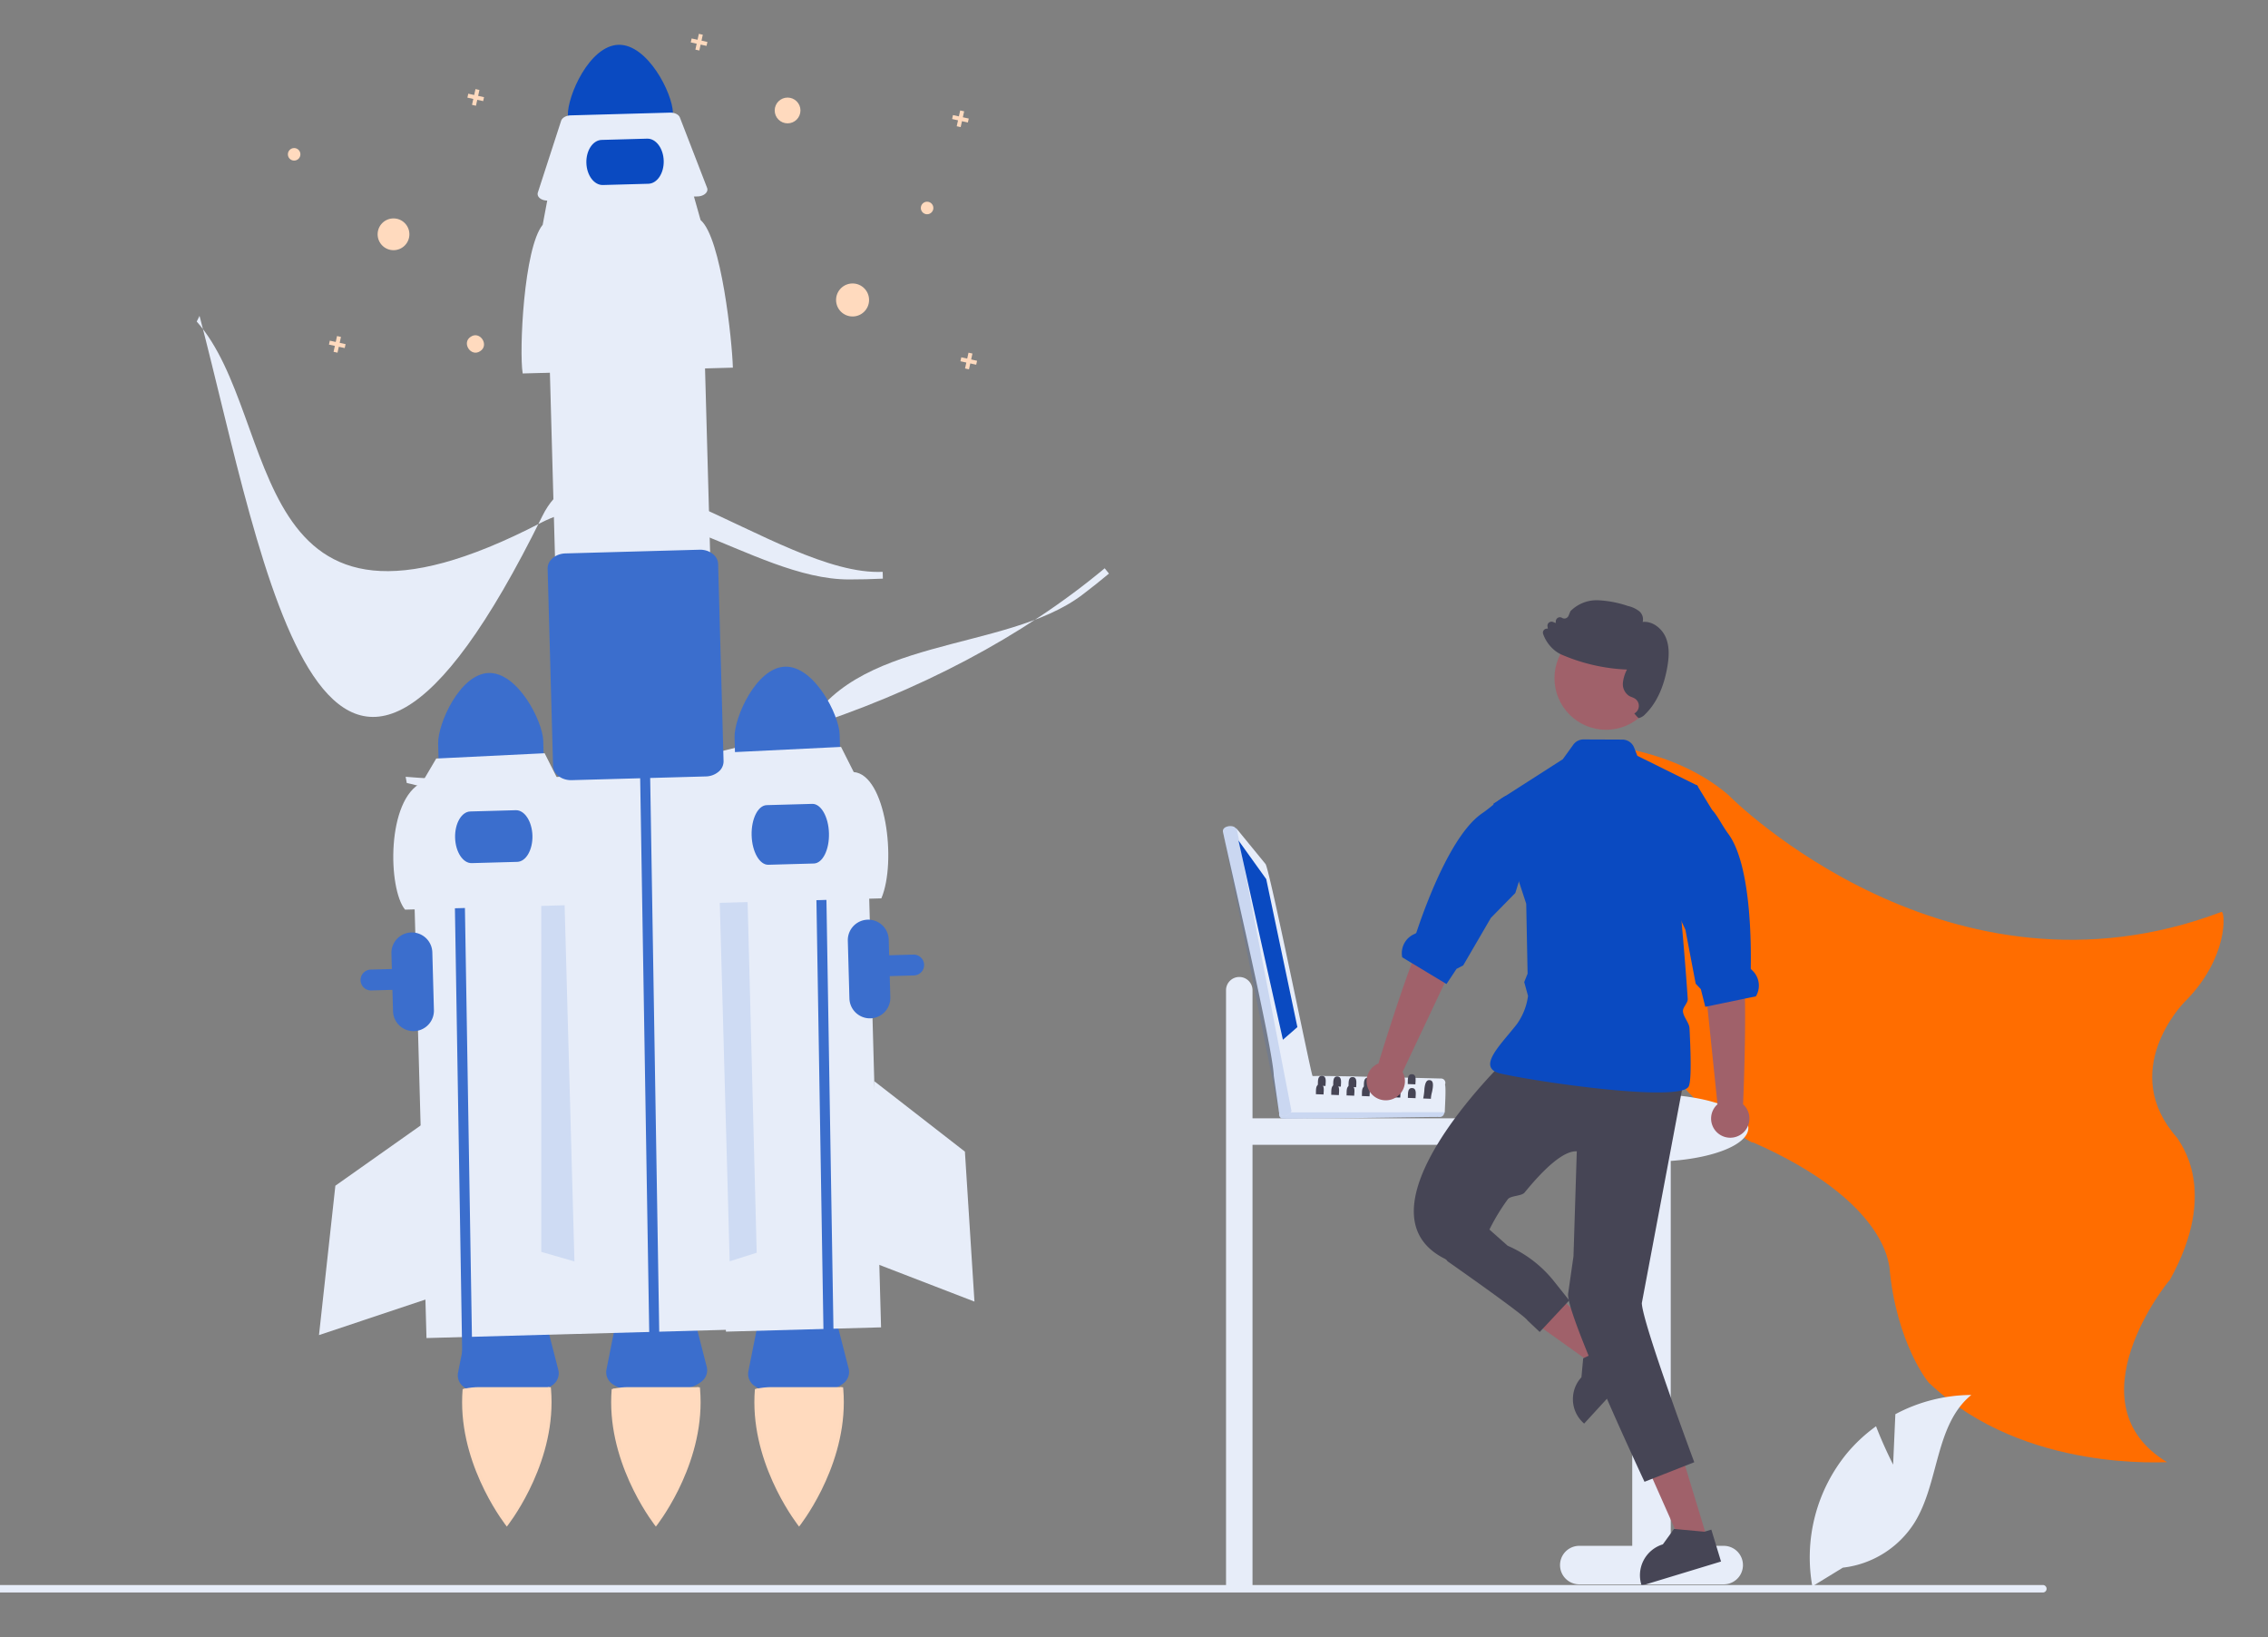 <svg xmlns="http://www.w3.org/2000/svg" xmlns:xlink="http://www.w3.org/1999/xlink" width="776" height="560" viewBox="0 0 776 560">
  <rect x="0" y="0" width="776" height="560" fill="#808080" stroke="none"/>
  <defs>
    <clipPath id="clip-path">
      <rect id="Rectangle_18588" data-name="Rectangle 18588" width="776" height="560" transform="translate(484 4975.51)" fill="#fff" stroke="#707070" stroke-width="1"/>
    </clipPath>
    <clipPath id="clip-path-2">
      <rect id="Rectangle_17736" data-name="Rectangle 17736" width="71" height="48" rx="24" transform="translate(-16755.361 5530)" fill="#ffdabe" stroke="#fed9bd" stroke-width="1"/>
    </clipPath>
  </defs>
  <g id="man_rocket" transform="translate(-484 -4975.51)" clip-path="url(#clip-path)">
    <g id="man_rocket-2" data-name="man_rocket">
      <g id="manwithrocket_illustration" transform="translate(469 5057)">
        <g id="Group_23660" data-name="Group 23660" transform="translate(11 -15.969)">
          <path id="Cape" d="M23.782,2.8s20.188,2.068,8.84,24.713,9.719,28.238,9.411,28.548c13.1,11.568,6.163,41.875,12.738,51.073,5.472,6.81,30.194,18.083,29.876,16.83,48.68,11.026,53.344,32.112,53.908,32.865,7.137,25.018,20.994,36.961,21.393,36.705C197.726,217.5,245.1,203.9,244.615,204.345c-36.521-13.38-11.69-60.632-11.04-61.322,11.062-33.7-5.9-46.913-6.626-48.136-24.564-18.575-7.007-45.552-6.633-46.106,12.131-17.814,7.825-33.267,6.633-32.8C142.181,68.45,55.258,10.089,53.612,8.881,31.985-3.374,6.276.623,6.276.623L0,1.083" transform="translate(544.378 187.409) rotate(11)" fill="#ff6d00"/>
          <path id="Path_17455" data-name="Path 17455" d="M582.129,343.088c-26.53,20.094-79.318,13.746-95.7,48.165-49.6,104.213-92.032,24.828-135.46,16.243l-.4-2.129c43.474,3.606,90.105-1.989,134.853-16.18,40.439-12.823,76.517-31.9,104.334-55.145l1.457,1.819Q586.807,339.545,582.129,343.088Z" transform="translate(-207.783 -205.175)" fill="#e7edf9"/>
          <path id="Path_17437" data-name="Path 17437" d="M695.956,503.8a4.529,4.529,0,0,1,4.529,4.529v43.817h86.882a4.529,4.529,0,1,1,0,9.059H700.485V712.73h-9.059v-204.4a4.529,4.529,0,0,1,4.529-4.529Z" transform="translate(-267.937 -235.133)" fill="#e7edf9"/>
          <path id="Path_17438" data-name="Path 17438" d="M397.839,750.192l-16.332.451a11.375,11.375,0,0,1-6.988-1.959,4.9,4.9,0,0,1-2.23-4.894l3.214-16.152c.606-3.047,4.34-5.351,8.878-5.476l9.02-.249c4.538-.125,8.393,1.969,9.166,4.978l4.1,15.95a4.9,4.9,0,0,1-1.957,5.009A11.374,11.374,0,0,1,397.839,750.192Z" transform="translate(-211.602 -339.623)" fill="#3b6ecd"/>
          <path id="Path_17439" data-name="Path 17439" d="M518.47,749.632l-16.332.451a11.375,11.375,0,0,1-6.988-1.959,4.9,4.9,0,0,1-2.231-4.894l3.214-16.152c.606-3.047,4.34-5.351,8.878-5.476l9.02-.249c4.538-.125,8.393,1.969,9.166,4.978l4.1,15.95a4.9,4.9,0,0,1-1.957,5.009A11.374,11.374,0,0,1,518.47,749.632Z" transform="translate(-232.891 -339.525)" fill="#3b6ecd"/>
          <path id="Path_17440" data-name="Path 17440" d="M334.005,586.623a3.567,3.567,0,0,1,1.314-6.841L521,574.655a3.566,3.566,0,0,1,3.664,3.465h0a3.571,3.571,0,0,1-3.466,3.663h0l-185.678,5.127A3.549,3.549,0,0,1,334.005,586.623Z" transform="translate(-204.48 -313.637)" fill="#3b6ecd"/>
          <rect id="Rectangle_17701" data-name="Rectangle 17701" width="53.096" height="179.265" transform="translate(144.974 212.984) rotate(-1.582)" fill="#e7edf9"/>
          <path id="Path_17441" data-name="Path 17441" d="M239.94,333.079l-10.2,27.793.009,126.624,12.432,3.565Z" transform="translate(-40.543 -124.78)" fill="#cedbf3"/>
          <path id="Path_17442" data-name="Path 17442" d="M381.4,457.68c-9.93.282-17.506,17.466-17.323,24.172l.335,12.14L400.369,493l-.335-12.14C399.846,474.154,391.333,457.414,381.4,457.68Z" transform="translate(-210.167 -292.993)" fill="#3b6ecd"/>
          <path id="Path_17443" data-name="Path 17443" d="M352.405,599.206a7.008,7.008,0,0,1-7.191-6.8l-.546-19.757a7,7,0,1,1,13.995-.386l.546,19.757A7.008,7.008,0,0,1,352.405,599.206Z" transform="translate(-206.742 -312.014)" fill="#3b6ecd"/>
          <path id="Path_17444" data-name="Path 17444" d="M193.179,336.468l-.251-13.057,3.424-.085.251,13.015,3.1,189.7-3.425.095" transform="translate(-34.047 -123.06)" fill="#3b6ecd"/>
          <path id="Path_17445" data-name="Path 17445" d="M411.014,542.818l-61.549,1.7c-5.879-7.169-6.413-37.711,5.856-43.524l4.811-8.17,37.094-1.811,4.335,8.6C407.664,504.808,410.811,535.16,411.014,542.818Z" transform="translate(-206.878 -298.877)" fill="#e7edf9"/>
          <path id="Path_17446" data-name="Path 17446" d="M392.38,532.345l-15.565.43c-3,.083-5.557-3.814-5.692-8.685s2.2-8.9,5.2-8.986l15.565-.43c3-.083,5.557,3.814,5.692,8.685S395.384,532.262,392.38,532.345Z" transform="translate(-211.41 -303.052)" fill="#3b6ecd"/>
          <path id="Path_17447" data-name="Path 17447" d="M175.075,465.568l-32.084,22.663-5.6,51.1,37.428-12.505Z" transform="translate(-24.245 -148.162)" fill="#e7edf9"/>
          <rect id="Rectangle_17702" data-name="Rectangle 17702" width="53.096" height="179.265" transform="translate(247.429 210.791) rotate(-1.582)" fill="#e7edf9"/>
          <path id="Path_17448" data-name="Path 17448" d="M302,333.806l10.921,27.519,3.277,126.582-12.336,3.886Z" transform="translate(-53.295 -124.908)" fill="#cedbf3"/>
          <path id="Path_17449" data-name="Path 17449" d="M504.555,455.05c-9.93.282-17.505,17.466-17.323,24.172l.335,12.14,35.954-.993-.335-12.14C523,471.524,514.486,454.784,504.555,455.05Z" transform="translate(-231.9 -292.529)" fill="#3b6ecd"/>
          <path id="Path_17450" data-name="Path 17450" d="M343.513,341.431l-.251-13.057,3.424-.086.251,13.016,3.1,189.7-3.425.095" transform="translate(-60.577 -123.936)" fill="#3b6ecd"/>
          <path id="Path_17451" data-name="Path 17451" d="M534.958,540.188l-61.549,1.7c-1.073-6.487.315-36.756,5.856-43.524l4.811-8.17,37.094-1.811,4.335,8.6C536.457,497.878,540.287,527.623,534.958,540.188Z" transform="translate(-229.402 -298.412)" fill="#e7edf9"/>
          <path id="Path_17452" data-name="Path 17452" d="M515.616,532.442l-15.565.43c-3,.083-5.574-4.425-5.729-10.048s2.163-10.266,5.166-10.349l15.565-.43c3-.083,5.574,4.425,5.729,10.048S518.619,532.359,515.616,532.442Z" transform="translate(-233.151 -302.588)" fill="#3b6ecd"/>
          <path id="Path_17453" data-name="Path 17453" d="M367.543,449.662l31.016,24.1,3.266,51.3-36.816-14.2Z" transform="translate(-64.415 -145.354)" fill="#e7edf9"/>
          <path id="Path_17454" data-name="Path 17454" d="M486.932,319.359c-33.281,0-71.529-36.932-105.369-19.385C279.1,353.1,293.208,264.2,263.773,231.137l.966-1.938c22.284,85,42.447,220.451,117.269,68.521,18.743-38.058,80.257,20.769,116.465,19.034l.063,2.33Q492.8,319.36,486.932,319.359Z" transform="translate(-192.466 -186.672)" fill="#e7edf9"/>
          <path id="Path_17459" data-name="Path 17459" d="M435.288,196.749c-9.93.282-17.506,17.466-17.323,24.172l.335,12.14,35.954-.993-.335-12.14C453.731,213.222,445.218,196.482,435.288,196.749Z" transform="translate(-219.677 -246.945)" fill="#0a4ac1"/>
          <path id="Path_17460" data-name="Path 17460" d="M459.505,748.907l-16.332.451a11.374,11.374,0,0,1-6.988-1.959,4.9,4.9,0,0,1-2.23-4.894l3.214-16.152c.606-3.047,4.34-5.351,8.878-5.476l9.02-.249c4.538-.125,8.393,1.969,9.166,4.978l4.1,15.95a4.9,4.9,0,0,1-1.957,5.009A11.375,11.375,0,0,1,459.505,748.907Z" transform="translate(-222.484 -339.396)" fill="#3b6ecd"/>
          <rect id="Rectangle_17703" data-name="Rectangle 17703" width="53.096" height="362.363" transform="translate(191.228 28.555) rotate(-1.582)" fill="#e7edf9"/>
          <path id="Path_17461" data-name="Path 17461" d="M270.814,323.133l-.251-13.057,3.424-.085.251,13.015,3.1,189.7-3.425.095" transform="translate(-47.748 -120.706)" fill="#3b6ecd"/>
          <path id="Path_17462" data-name="Path 17462" d="M471.036,318.062l-71.915,1.986c-1.254-7.579.368-42.947,6.842-50.854l1.774-9.439,49.656-1.371,2.6,9.2C467.121,273.65,470.8,309.114,471.036,318.062Z" transform="translate(-216.282 -257.822)" fill="#e7edf9"/>
          <path id="Path_17463" data-name="Path 17463" d="M460.142,253.591,408.9,255.006c-1.891.052-3.453-.941-3.488-2.218a1.608,1.608,0,0,1,.08-.542l7.959-24.521c.341-1.05,1.7-1.821,3.281-1.865l33.982-.938c1.583-.044,2.981.651,3.379,1.681l9.3,24.044c.476,1.23-.623,2.509-2.454,2.858A5.011,5.011,0,0,1,460.142,253.591Z" transform="translate(-217.462 -251.917)" fill="#e7edf9"/>
          <path id="Path_17464" data-name="Path 17464" d="M414.687,484.718a6.279,6.279,0,0,1-1.3-.754,4.615,4.615,0,0,1-1.959-3.559l-1.862-67.428c-.077-2.791,2.656-5.139,6.092-5.234l45.873-1.267c3.437-.1,6.294,2.1,6.372,4.89l1.862,67.428a4.614,4.614,0,0,1-1.76,3.661,7,7,0,0,1-4.333,1.573L417.8,485.3A7.346,7.346,0,0,1,414.687,484.718Z" transform="translate(-218.194 -283.957)" fill="#3b6ecd"/>
          <path id="Path_17465" data-name="Path 17465" d="M446.889,251.16l-15.565.43c-3,.083-5.543-3.31-5.661-7.563s2.231-7.781,5.235-7.864l15.565-.43c3-.083,5.543,3.31,5.661,7.563S449.892,251.077,446.889,251.16Z" transform="translate(-221.035 -253.824)" fill="#0a4ac1"/>
          <path id="Path_17466" data-name="Path 17466" d="M885.705,706.983H867.588V575.32c15.155-1.087,26.544-5.727,26.544-11.288,0-6.367-14.932-11.529-33.353-11.529s-33.353,5.162-33.353,11.529c0,5.614,11.612,10.289,26.985,11.317V706.983H836.294a6.588,6.588,0,0,0,0,13.176h49.411a6.588,6.588,0,1,0,0-13.176Z" transform="translate(-291.938 -243.728)" fill="#e7edf9"/>
          <path id="Path_17467" data-name="Path 17467" d="M669.6,476.444l-5.952,6.485-27.847-19.868,8.783-9.572Z" transform="translate(-112.205 -80.03)" fill="#a0616a"/>
          <path id="Path_17468" data-name="Path 17468" d="M835.551,675.268a10.971,10.971,0,0,0,3.57,7.665l.262.244,7.805-8.506,11.382-12.405-8.4-7.714-1.517,1.657-.158.171-7.561,3.577-1.6.762-.274.128-.6,6.477v.006a10.94,10.94,0,0,0-2.9,7.939Z" transform="translate(-293.369 -261.736)" fill="#464555"/>
          <path id="Path_17469" data-name="Path 17469" d="M709.509,552.963l-8.422,2.559L687.21,524.254l12.43-3.776Z" transform="translate(-121.276 -91.852)" fill="#a0616a"/>
          <path id="Path_17470" data-name="Path 17470" d="M863.884,752.12l.1.347,27.156-8.25-3.315-10.912-2.145.652-.225.067-10.1-.926-.3-.024-3.82,5.27a11.046,11.046,0,0,0-7.36,13.776Z" transform="translate(-298.287 -275.594)" fill="#464555"/>
          <path id="Path_17" data-name="Path 17" d="M800.49,538.687s-53.771,51.917-19.778,67.986h10.507A69.589,69.589,0,0,1,801.6,586c.993-1.3,4.711-1.035,5.744-2.3,6.306-7.73,13.142-14.369,17.863-14.105l-1.129,35.871-1.828,12.8c-.96,6.614,26.128,64.368,26.128,64.368l17.026-6.691s-17.739-47.568-17.946-54.426l14.215-75.4Z" transform="translate(-281.705 -241.289)" fill="#464555"/>
          <path id="Path_17471" data-name="Path 17471" d="M801.6,517.678a3.2,3.2,0,0,0,1.048.951,7.407,7.407,0,0,0,2.2.817c12.107,2.748,51.656,8.445,61.923,5.727,1.261-.329,2.084-.792,2.352-1.4.859-1.925.749-10.059.244-19.881-.091-1.84-2.12-3.832-2.242-5.758-.085-1.444,1.736-2.8,1.639-4.271-.67-9.932-1.536-20.052-2.114-26.45-.366-4.113-.615-6.684-.615-6.684l6.245-39.379-.292-.481-.329-.164-20.137-9.968-1.1-2.8a4.337,4.337,0,0,0-4.015-2.748l-13.264-.055a4.323,4.323,0,0,0-3.528,1.791l-3.595,4.978L802.261,427.13l.091.28,11.15,33.932.055,2.644v.006l.414,21.264-1.152,2.882,1.3,4.728a21.48,21.48,0,0,1-3.8,9.633c-2.9,3.729-6.593,7.616-8.262,10.772v.006C801.134,515.021,800.823,516.532,801.6,517.678Z" transform="translate(-287.302 -217.72)" fill="#0a4ac1"/>
          <path id="Path_18" data-name="Path 18" d="M779.991,615.6l2.874,3.632s26.433,18.493,27.341,20.221l4.177,3.953,10.108-10.8-5.256-6.589a41.265,41.265,0,0,0-15.829-12.119h0l-8.056-7.147Z" transform="translate(-283.566 -253.301)" fill="#464555"/>
          <path id="Path_17472" data-name="Path 17472" d="M894.307,542.074l-4.814-46.593L888.222,476.3l13.473-2.436s-.534,13.712,1.231,21.448c1.742,7.634.231,45.735.123,46.754a6.555,6.555,0,1,1-8.744,0Z" transform="translate(-302.667 -229.851)" fill="#a0616a"/>
          <path id="Path_17473" data-name="Path 17473" d="M876.128,462.718l3.753,8.031,1.31,2.8,3.528,18.474,1.761,1.871L888,499.927l.713-.146,12.856-2.663,3.747-.774a7.123,7.123,0,0,0-1.292-8.914c-.256-.232-.469-.457-.463-.67.213-12.85-.573-36.314-7.671-45.971-2.254-3.065-3.607-6.117-5.575-8.25-.006-.006-.006-.012-.012-.012l-4.789-7.842-.292-.481-.329-.164Z" transform="translate(-300.532 -221.057)" fill="#0a4ac1"/>
          <circle id="Ellipse_5" data-name="Ellipse 5" cx="17.649" cy="17.649" r="17.649" transform="translate(535.865 148.811)" fill="#a0616a"/>
          <path id="Path_17474" data-name="Path 17474" d="M865.64,370.182c.517-2.966.92-6.811-.561-10.228-1.251-2.876-4.381-5.573-7.86-5.21a3.623,3.623,0,0,0-1.13-3.623,9.516,9.516,0,0,0-3.861-1.815,37.011,37.011,0,0,0-10.155-1.976,12.613,12.613,0,0,0-9.537,3.695l-.052.077-.639,1.527a1.538,1.538,0,0,1-.946.871,1.512,1.512,0,0,1-1.279-.157,1.4,1.4,0,0,0-2.125,1.125l-.034.651-.916-.365a1.391,1.391,0,0,0-1.893,1.524l.122.775a1.491,1.491,0,0,0-1.136.256,1.363,1.363,0,0,0-.485,1.532,12.682,12.682,0,0,0,3.528,5.27,10.54,10.54,0,0,0,2.395,1.628q.271.137.564.259a62.8,62.8,0,0,0,22.2,5.03,12.893,12.893,0,0,0-1.379,4.424,4.838,4.838,0,0,0,2.07,4.564,6.1,6.1,0,0,0,.992.454,6.544,6.544,0,0,1,.951.44,2.963,2.963,0,0,1-.122,5.141s1.314,1.6,1.524,1.576a4.1,4.1,0,0,0,2.162-1.279C861.862,382.636,864.419,377.2,865.64,370.182Z" transform="translate(-291.171 -207.52)" fill="#464555"/>
          <path id="Path_17475" data-name="Path 17475" d="M962.47,701.247,963.237,684a55.7,55.7,0,0,1,25.982-6.577c-12.479,10.2-10.919,29.869-19.379,43.588a33.506,33.506,0,0,1-24.57,15.483l-10.443,6.394a56.145,56.145,0,0,1,11.834-45.5,54.229,54.229,0,0,1,9.967-9.261C959.129,694.725,962.47,701.247,962.47,701.247Z" transform="translate(-310.735 -265.773)" fill="#e7edf9"/>
          <path id="Path_17476" data-name="Path 17476" d="M881.427,757.639a1.275,1.275,0,0,1-1.279,1.279H178.465a1.279,1.279,0,0,1,0-2.558H880.148a1.275,1.275,0,0,1,1.279,1.279Z" transform="translate(-177.186 -279.703)" fill="#e7edf9"/>
          <path id="Path_17477" data-name="Path 17477" d="M542.025,593.892a7.008,7.008,0,0,1-7.191-6.8l-.546-19.757a7,7,0,0,1,13.995-.386l.546,19.757a7.008,7.008,0,0,1-6.8,7.191Z" transform="translate(-240.205 -311.075)" fill="#3b6ecd"/>
          <path id="Path_17478" data-name="Path 17478" d="M791.715,644.285q-15.95,0-34.964-1.206c-65.564-4.163-150.489-18.639-239.132-40.758s-170.412-49.242-230.245-76.369c-29.147-13.215-51.516-25.724-66.488-37.18-15.85-12.128-22.784-22.7-20.608-31.42,4.239-16.988,41.778-20.705,72.523-20.831l.01,2.471c-42.22.173-67.128,6.907-70.136,18.959-3.831,15.351,27.412,39.316,85.718,65.751,59.7,27.068,141.321,54.138,229.823,76.223s173.271,36.534,238.69,40.689c63.888,4.058,102.729-2.419,106.559-17.77,3.18-12.745-17.787-31.521-59.038-52.869l1.136-2.194c29.974,15.512,64.766,37.76,60.3,55.661-2.176,8.72-13.263,14.794-32.953,18.054C821.687,643.353,807.9,644.285,791.715,644.285Z" transform="translate(-181.192 -223.26)" fill="#e7edf9" opacity="0"/>
          <path id="Path_17479" data-name="Path 17479" d="M229.452,619.485c-8.438,0-13.923-2.1-16.351-6.265-4.788-8.219,3.231-22.641,23.834-42.865l1.731,1.763c-19.138,18.787-27.459,32.942-23.43,39.859,2.549,4.375,10.136,5.943,21.946,4.533,11.723-1.4,27.259-5.571,46.176-12.4,38.945-14.055,87.806-37.764,137.582-66.758s94.5-59.8,125.939-86.746c6.038-5.176,11.519-10.156,16.289-14.8a162.208,162.208,0,0,0,17.274-19.252c7.052-9.575,9.432-16.949,6.883-21.325-4.258-7.308-22.143-6.621-50.364,1.938l-.717-2.364c30.278-9.181,48.182-9.457,53.215-.817,3.127,5.368.762,13.454-7.028,24.033a164.647,164.647,0,0,1-17.54,19.557c-4.807,4.68-10.326,9.695-16.4,14.905-31.549,27.039-76.4,57.938-126.3,87S323.277,592.332,284.2,606.436c-19.093,6.891-34.813,11.105-46.723,12.526a68.079,68.079,0,0,1-8.021.523Z" transform="translate(-183.286 -214.645)" fill="#e7edf9" opacity="0"/>
          <path id="Path_17480" data-name="Path 17480" d="M768.907,545.79c-6.106-.122-38.9-1.063-44.281-.831-.3-1.065-10.5,12-10.748,12.082a1.489,1.489,0,0,0,.5,2.394c.6.364,53.473-.614,54.113-.486a1.471,1.471,0,0,0,1.312-.855l.353-.792c.037-1.354.48-8.275.082-9.458a1.464,1.464,0,0,0-1.33-2.054Z" transform="translate(-271.827 -242.385)" fill="#e7edf9"/>
          <path id="Path_17481" data-name="Path 17481" d="M770.156,559.959c-.31.746-.707,1.683-1.666,1.648l-53.555.6a1.477,1.477,0,0,1-1.289-2.168Z" transform="translate(-271.828 -245.043)" fill="#3b6ecd" opacity="0.17" style="isolation: isolate"/>
          <path id="Path_17482" data-name="Path 17482" d="M720.758,526.489c-.577-1-14.894-71.843-16.089-72.435L694.893,442.1l-.874-.657c-1.215-.667-4.129-.216-3.867,1.64h0c2.3,11.011,17.068,73.721,17.392,83.5l1.778,12.455a1.534,1.534,0,0,0,1.894,1.26,2.95,2.95,0,0,0,2.37-1.712C713.719,538.139,721.428,526.744,720.758,526.489Z" transform="translate(-267.709 -224.076)" fill="#e7edf9"/>
          <path id="Path_17483" data-name="Path 17483" d="M694.893,442.1l18.7,96.485c-.625,1.583-3.551,2.691-4.232.615-.012,0-19.181-96.059-19.2-96.116C689.953,440.773,693.773,440.7,694.893,442.1Z" transform="translate(-267.712 -224.08)" fill="#3b6ecd" opacity="0.17" style="isolation: isolate"/>
          <path id="Path_17484" data-name="Path 17484" d="M519.409,269.531l9.5,13.236,10.658,50.618-4.954,4.322Z" transform="translate(-91.663 -47.566)" fill="#0a4ac1"/>
          <path id="Path_17485" data-name="Path 17485" d="M773.344,552.925l2.627.107a10.321,10.321,0,0,1,.379-2.273c.4-1.878.749-4.109-.889-4.1-1.112-.107-1.491,1.3-1.688,2.833a21.678,21.678,0,0,1-.428,3.434Z" transform="translate(-282.394 -242.695)" fill="#464555"/>
          <path id="Path_17486" data-name="Path 17486" d="M755.044,549.259l1.771.066.856.033c-.017-.939.42-2.874-.642-3.352a1.318,1.318,0,0,0-.535-.107c-1-.058-1.293.7-1.384,1.573-.058.527-.033,1.087-.049,1.524C755.061,549.086,755.052,549.176,755.044,549.259Z" transform="translate(-279.164 -242.562)" fill="#2f2e41"/>
          <path id="Path_17487" data-name="Path 17487" d="M748.674,549l1.779.074.848.033c-.017-1.079.552-3.434-1.178-3.467-1.6-.091-1.392,1.944-1.433,3.1C748.691,548.826,748.682,548.916,748.674,549Z" transform="translate(-278.04 -242.516)" fill="#464555"/>
          <path id="Path_17488" data-name="Path 17488" d="M742.3,548.749l1.771.066.856.033c-.016-1.07.552-3.426-1.178-3.459-1.6-.1-1.392,1.935-1.433,3.1C742.321,548.576,742.312,548.666,742.3,548.749Z" transform="translate(-276.915 -242.472)" fill="#464555"/>
          <path id="Path_17489" data-name="Path 17489" d="M735.934,548.489l1.779.074.848.033c-.016-1.079.552-3.426-1.178-3.467-1.6-.091-1.392,1.944-1.433,3.1C735.951,548.316,735.943,548.406,735.934,548.489Z" transform="translate(-275.791 -242.426)" fill="#464555"/>
          <path id="Path_17490" data-name="Path 17490" d="M729.564,548.238l1.771.066.856.033c-.016-.988.461-3.055-.807-3.409h-.008a1.208,1.208,0,0,0-.362-.049,1.241,1.241,0,0,0-.445.041h-.008c-1.1.288-.947,2.018-.98,3.055C729.581,548.065,729.572,548.156,729.564,548.238Z" transform="translate(-274.667 -242.381)" fill="#464555"/>
          <path id="Path_17491" data-name="Path 17491" d="M766.914,547.559l2.627.107c0-.1,0-.206.008-.329a10.977,10.977,0,0,0,.033-1.886c-.091-.692-.387-1.235-1.219-1.252-.848-.049-1.186.494-1.318,1.194a2.585,2.585,0,0,0-.066.362v.008C766.914,546.406,766.955,547.1,766.914,547.559Z" transform="translate(-281.259 -242.262)" fill="#464555"/>
          <path id="Path_17492" data-name="Path 17492" d="M760.544,547.3l2.627.107a19.161,19.161,0,0,0,.049-2.125c-.074-.725-.362-1.318-1.227-1.334-.873-.058-1.211.535-1.342,1.268C760.528,545.925,760.594,546.773,760.544,547.3Z" transform="translate(-280.135 -242.217)" fill="#2f2e41"/>
          <path id="Path_17493" data-name="Path 17493" d="M754.174,547.049l.782.033,1.845.074c-.008-.4.066-.972.074-1.54a3.47,3.47,0,0,0-.017-.511c-.066-.766-.338-1.4-1.235-1.416-.914-.049-1.235.585-1.351,1.359C754.158,545.739,754.224,546.538,754.174,547.049Z" transform="translate(-279.011 -242.172)" fill="#2f2e41"/>
          <path id="Path_17494" data-name="Path 17494" d="M766.974,553.3l2.627.1c-.008-1.071.552-3.426-1.178-3.459C766.694,549.832,767.073,552.22,766.974,553.3Z" transform="translate(-281.27 -243.274)" fill="#464555"/>
          <path id="Path_17495" data-name="Path 17495" d="M760.6,553.039l2.627.107c-.008-1.079.552-3.434-1.178-3.467C760.324,549.58,760.7,551.968,760.6,553.039Z" transform="translate(-280.145 -243.229)" fill="#2f2e41"/>
          <path id="Path_17496" data-name="Path 17496" d="M754.234,552.788l2.627.1c-.008-.766.28-2.182-.189-2.94a1.087,1.087,0,0,0-.988-.519,1.158,1.158,0,0,0-.766.189C754.078,550.169,754.317,551.915,754.234,552.788Z" transform="translate(-279.021 -243.184)" fill="#2f2e41"/>
          <path id="Path_17497" data-name="Path 17497" d="M747.864,552.528l2.627.107c-.008-.766.272-2.174-.181-2.94a1.09,1.09,0,0,0-1-.527,1.144,1.144,0,0,0-.766.189C747.708,549.926,747.947,551.663,747.864,552.528Z" transform="translate(-277.896 -243.139)" fill="#464555"/>
          <path id="Path_17498" data-name="Path 17498" d="M741.494,552.278l2.627.1c-.008-.766.28-2.182-.189-2.94a1.086,1.086,0,0,0-.988-.519,1.158,1.158,0,0,0-.766.189C741.338,549.659,741.577,551.405,741.494,552.278Z" transform="translate(-276.772 -243.094)" fill="#464555"/>
          <path id="Path_17499" data-name="Path 17499" d="M735.124,552.018l2.627.107c-.008-.766.272-2.174-.181-2.94a1.081,1.081,0,0,0-1-.527,1.144,1.144,0,0,0-.766.189C734.968,549.416,735.207,551.153,735.124,552.018Z" transform="translate(-275.648 -243.048)" fill="#464555"/>
          <path id="Path_17500" data-name="Path 17500" d="M728.754,551.768l2.627.1c-.008-.766.272-2.174-.189-2.94a1.078,1.078,0,0,0-.988-.519,1.157,1.157,0,0,0-.766.189C728.6,549.157,728.837,550.9,728.754,551.768Z" transform="translate(-274.524 -243.004)" fill="#464555"/>
          <path id="Path_17501" data-name="Path 17501" d="M762.144,528.934l20.022-42.346,7.57-17.664-11.9-6.775s-4.053,13.11-8.288,19.82c-4.179,6.621-15.415,43.059-15.652,44.056a6.555,6.555,0,1,0,8.245,2.909Z" transform="translate(-278.245 -227.782)" fill="#a0616a"/>
          <path id="Path_17502" data-name="Path 17502" d="M764.6,483.346l15.143,9.135,3.434-5.19,2.287-1.18,9.466-16.254,8.369-8.527,11.058-35.345-14.387,2.158-.019.006c-2.563,1.359-4.856,3.79-8,5.932-9.9,6.749-18.443,28.619-22.511,40.813-.067.2-.341.34-.659.476A7.126,7.126,0,0,0,764.6,483.346Z" transform="translate(-280.825 -221.4)" fill="#0a4ac1"/>
        </g>
      </g>
      <g id="Mask_Group_19338" data-name="Mask Group 19338" transform="translate(17379.359 -80)" clip-path="url(#clip-path-2)">
        <g id="Path_17650" data-name="Path 17650" transform="translate(-16737.25 5492.639)" fill="#ffdabe">
          <path d="M 15.301 84.244 C 14.234 82.825 11.144 78.517 8.087 72.361 C 5.882 67.922 4.126 63.405 2.868 58.936 C 1.297 53.358 0.5 47.839 0.5 42.532 C 0.5 37.225 1.297 31.706 2.868 26.128 C 4.126 21.659 5.882 17.142 8.087 12.704 C 11.144 6.548 14.234 2.239 15.301 0.82 C 16.368 2.239 19.459 6.548 22.516 12.704 C 24.72 17.142 26.476 21.659 27.735 26.128 C 29.306 31.706 30.103 37.225 30.103 42.532 C 30.103 47.839 29.306 53.358 27.735 58.936 C 26.476 63.405 24.72 67.922 22.516 72.361 C 19.459 78.517 16.368 82.825 15.301 84.244 Z" stroke="none"/>
          <path d="M 15.301 1.66 C 14.001 3.441 11.266 7.43 8.546 12.902 C 6.353 17.316 4.606 21.806 3.353 26.248 C 1.792 31.787 1 37.266 1 42.532 C 1 47.788 1.789 53.257 3.345 58.785 C 4.593 63.221 6.335 67.706 8.523 72.115 C 11.246 77.603 13.997 81.615 15.302 83.404 C 16.601 81.623 19.337 77.634 22.056 72.162 C 24.25 67.748 25.997 63.258 27.249 58.816 C 28.811 53.277 29.603 47.798 29.603 42.532 C 29.603 37.276 28.814 31.807 27.258 26.279 C 26.01 21.843 24.267 17.358 22.08 12.95 C 19.357 7.462 16.606 3.449 15.301 1.66 M 15.301 0 C 15.301 0 30.603 19.042 30.603 42.532 C 30.603 66.022 15.301 85.064 15.301 85.064 C 15.301 85.064 0 66.022 0 42.532 C 0 19.042 15.301 0 15.301 0 Z" stroke="none" fill="#fed9bd"/>
        </g>
      </g>
      <g id="Mask_Group_19339" data-name="Mask Group 19339" transform="translate(17430.359 -80)" clip-path="url(#clip-path-2)">
        <g id="Path_17651" data-name="Path 17651" transform="translate(-16737.25 5492.639)" fill="#ffdabe">
          <path d="M 15.301 84.244 C 14.234 82.825 11.144 78.517 8.087 72.361 C 5.882 67.922 4.126 63.405 2.868 58.936 C 1.297 53.358 0.5 47.839 0.5 42.532 C 0.5 37.225 1.297 31.706 2.868 26.128 C 4.126 21.659 5.882 17.142 8.087 12.704 C 11.144 6.548 14.234 2.239 15.301 0.82 C 16.368 2.239 19.459 6.548 22.516 12.704 C 24.72 17.142 26.476 21.659 27.735 26.128 C 29.306 31.706 30.103 37.225 30.103 42.532 C 30.103 47.839 29.306 53.358 27.735 58.936 C 26.476 63.405 24.72 67.922 22.516 72.361 C 19.459 78.517 16.368 82.825 15.301 84.244 Z" stroke="none"/>
          <path d="M 15.301 1.66 C 14.001 3.441 11.266 7.43 8.546 12.902 C 6.353 17.316 4.606 21.806 3.353 26.248 C 1.792 31.787 1 37.266 1 42.532 C 1 47.788 1.789 53.257 3.345 58.785 C 4.593 63.221 6.335 67.706 8.523 72.115 C 11.246 77.603 13.997 81.615 15.302 83.404 C 16.601 81.623 19.337 77.634 22.056 72.162 C 24.25 67.748 25.997 63.258 27.249 58.816 C 28.811 53.277 29.603 47.798 29.603 42.532 C 29.603 37.276 28.814 31.807 27.258 26.279 C 26.01 21.843 24.267 17.358 22.08 12.95 C 19.357 7.462 16.606 3.449 15.301 1.66 M 15.301 0 C 15.301 0 30.603 19.042 30.603 42.532 C 30.603 66.022 15.301 85.064 15.301 85.064 C 15.301 85.064 0 66.022 0 42.532 C 0 19.042 15.301 0 15.301 0 Z" stroke="none" fill="#fed9bd"/>
        </g>
      </g>
      <g id="Mask_Group_19340" data-name="Mask Group 19340" transform="translate(17479.359 -80)" clip-path="url(#clip-path-2)">
        <g id="Path_17652" data-name="Path 17652" transform="translate(-16737.25 5492.639)" fill="#ffdabe">
          <path d="M 15.301 84.244 C 14.234 82.825 11.144 78.517 8.087 72.361 C 5.882 67.922 4.126 63.405 2.868 58.936 C 1.297 53.358 0.5 47.839 0.5 42.532 C 0.5 37.225 1.297 31.706 2.868 26.128 C 4.126 21.659 5.882 17.142 8.087 12.704 C 11.144 6.548 14.234 2.239 15.301 0.82 C 16.368 2.239 19.459 6.548 22.516 12.704 C 24.72 17.142 26.476 21.659 27.735 26.128 C 29.306 31.706 30.103 37.225 30.103 42.532 C 30.103 47.839 29.306 53.358 27.735 58.936 C 26.476 63.405 24.72 67.922 22.516 72.361 C 19.459 78.517 16.368 82.825 15.301 84.244 Z" stroke="none"/>
          <path d="M 15.301 1.66 C 14.001 3.441 11.266 7.43 8.546 12.902 C 6.353 17.316 4.606 21.806 3.353 26.248 C 1.792 31.787 1 37.266 1 42.532 C 1 47.788 1.789 53.257 3.345 58.785 C 4.593 63.221 6.335 67.706 8.523 72.115 C 11.246 77.603 13.997 81.615 15.302 83.404 C 16.601 81.623 19.337 77.634 22.056 72.162 C 24.25 67.748 25.997 63.258 27.249 58.816 C 28.811 53.277 29.603 47.798 29.603 42.532 C 29.603 37.276 28.814 31.807 27.258 26.279 C 26.01 21.843 24.267 17.358 22.08 12.95 C 19.357 7.462 16.606 3.449 15.301 1.66 M 15.301 0 C 15.301 0 30.603 19.042 30.603 42.532 C 30.603 66.022 15.301 85.064 15.301 85.064 C 15.301 85.064 0 66.022 0 42.532 C 0 19.042 15.301 0 15.301 0 Z" stroke="none" fill="#fed9bd"/>
        </g>
      </g>
      <g id="Group_23867" data-name="Group 23867" transform="translate(-21 4886)">
        <path id="Path_17456" data-name="Path 17456" d="M357.684,384.018c-3.18,2.119-6.436-2.925-3.194-4.95C357.67,376.95,360.926,381.994,357.684,384.018Z" transform="translate(311.59 -174.376)" fill="#ffdabe"/>
        <path id="Path_17458" data-name="Path 17458" d="M407.529,125.209l-2.023-.444.443-2.024-1.349-.3-.444,2.024-2.023-.443-.3,1.349,2.023.444-.443,2.023,1.349.3.444-2.024,2.023.444Z" transform="translate(431.777 87.707)" fill="#ffdabe"/>
        <circle id="Ellipse_1035" data-name="Ellipse 1035" cx="5.435" cy="5.435" r="5.435" transform="translate(634.205 164.221)" fill="#ffdabe"/>
        <circle id="Ellipse_1036" data-name="Ellipse 1036" cx="5.646" cy="5.646" r="5.646" transform="translate(791.063 186.474)" fill="#ffdabe"/>
        <path id="Path_17631" data-name="Path 17631" d="M407.529,125.209l-2.023-.444.443-2.024-1.349-.3-.444,2.024-2.023-.443-.3,1.349,2.023.444-.443,2.023,1.349.3.444-2.024,2.023.444Z" transform="translate(339.514 -21.354)" fill="#ffdabe"/>
        <path id="Path_17632" data-name="Path 17632" d="M407.529,125.209l-2.023-.444.443-2.024-1.349-.3-.444,2.024-2.023-.443-.3,1.349,2.023.444-.443,2.023,1.349.3.444-2.024,2.023.444Z" transform="translate(215.715 82.014)" fill="#ffdabe"/>
        <path id="Path_17633" data-name="Path 17633" d="M407.529,125.209l-2.023-.444.443-2.024-1.349-.3-.444,2.024-2.023-.443-.3,1.349,2.023.444-.443,2.023,1.349.3.444-2.024,2.023.444Z" transform="translate(263.086 -2.461)" fill="#ffdabe"/>
        <circle id="Ellipse_1037" data-name="Ellipse 1037" cx="2.145" cy="2.145" r="2.145" transform="translate(603.496 140.152)" fill="#ffdabe"/>
        <path id="Path_17635" data-name="Path 17635" d="M407.529,125.209l-2.023-.444.443-2.024-1.349-.3-.444,2.024-2.023-.443-.3,1.349,2.023.444-.443,2.023,1.349.3.444-2.024,2.023.444Z" transform="translate(428.932 4.851)" fill="#ffdabe"/>
        <circle id="Ellipse_1038" data-name="Ellipse 1038" cx="2.145" cy="2.145" r="2.145" transform="translate(820.063 158.508)" fill="#ffdabe"/>
        <circle id="Ellipse_1039" data-name="Ellipse 1039" cx="4.407" cy="4.407" r="4.407" transform="translate(770.066 122.889)" fill="#ffdabe"/>
      </g>
    </g>
  </g>
</svg>
